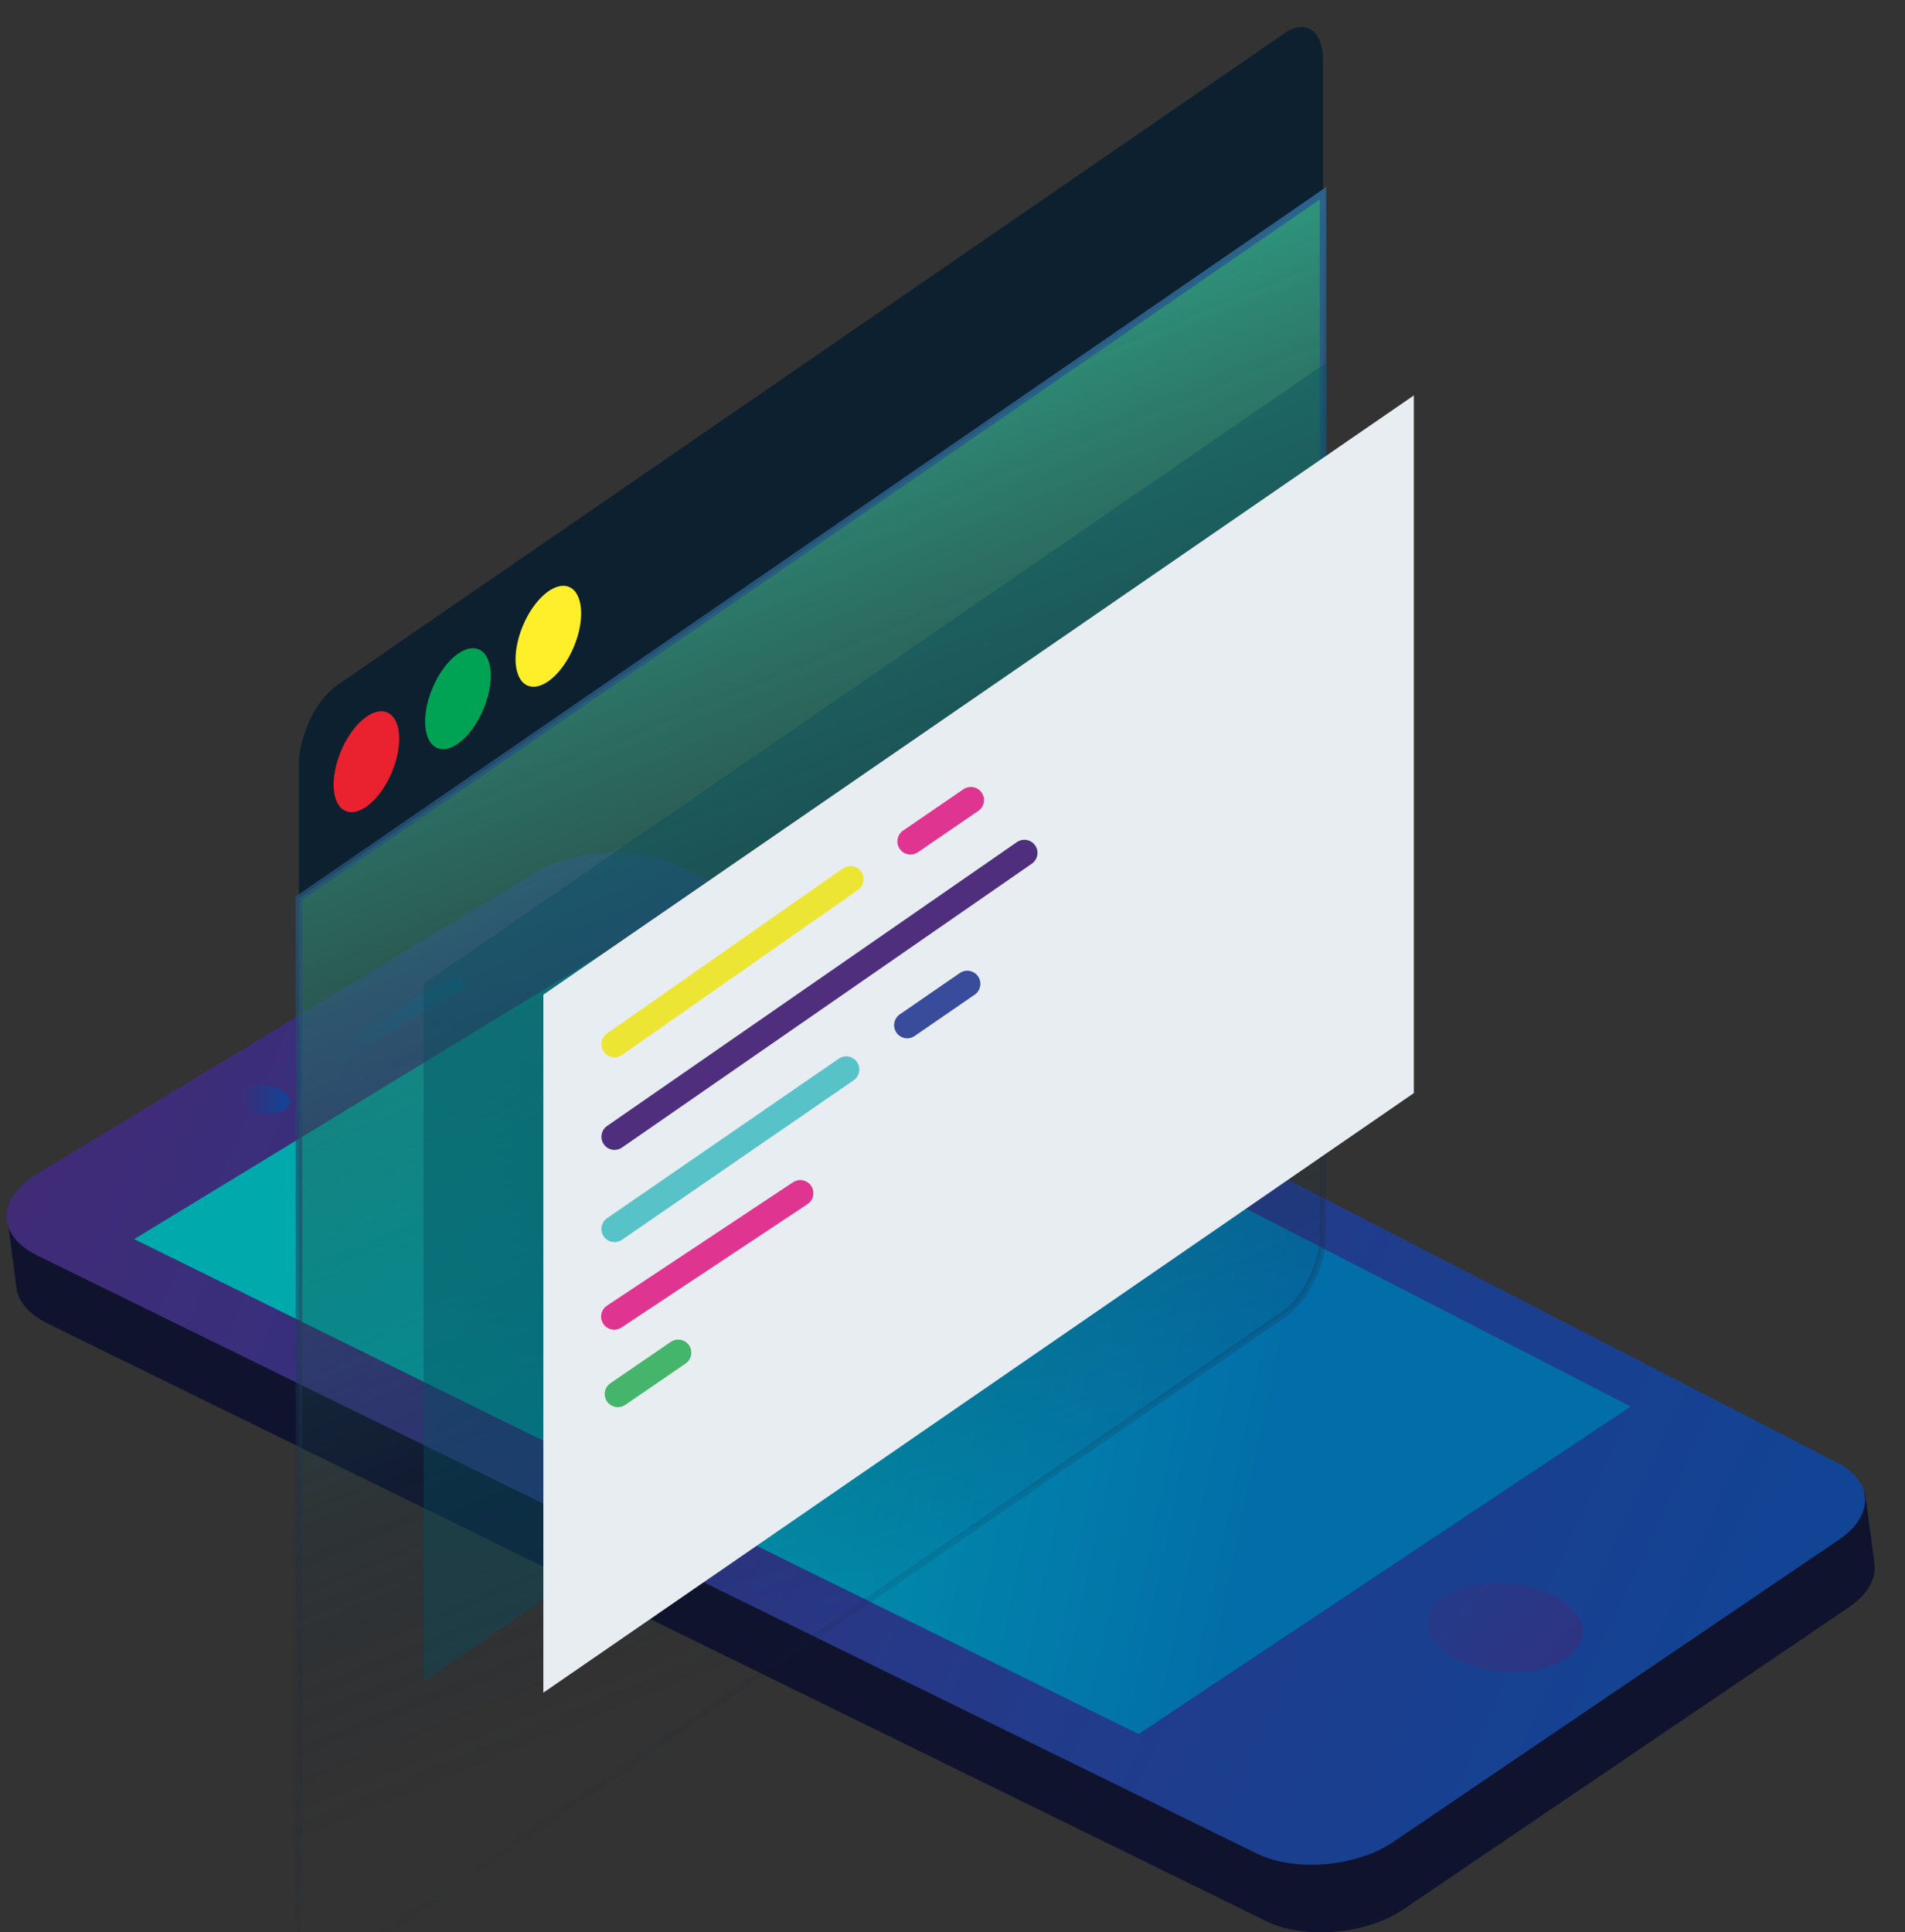 <?xml version="1.0" encoding="utf-8"?>
<!-- Generator: Adobe Illustrator 24.0.1, SVG Export Plug-In . SVG Version: 6.00 Build 0)  -->
<svg version="1.1" id="Calque_1" xmlns="http://www.w3.org/2000/svg" xmlns:xlink="http://www.w3.org/1999/xlink" x="0px" y="0px"
	 viewBox="0 0 580.6 588.8" style="enable-background:new 0 0 580.6 588.8;" xml:space="preserve">
<rect x="0" y="0" width="580.6" height="588.8" fill="#333333" stroke="none"/>
<style type="text/css">
	.st0{fill:#0F132D;}
	.st1{fill:url(#SVGID_1_);}
	.st2{fill:url(#SVGID_2_);}
	.st3{fill:url(#SVGID_3_);}
	.st4{fill:url(#SVGID_4_);}
	.st5{fill:url(#SVGID_5_);}
	.st6{fill:#0C202F;}
	.st7{fill:url(#SVGID_6_);}
	.st8{fill:none;stroke:url(#SVGID_7_);stroke-width:2;stroke-miterlimit:10;}
	.st9{fill:#EA212E;}
	.st10{fill:#00A353;}
	.st11{fill:#FFEF2A;}
	.st12{opacity:0.4;fill:#064F60;}
	.st13{fill:#E8EDF1;}
	.st14{fill:none;stroke:#4F2F7D;stroke-width:8;stroke-linecap:round;stroke-linejoin:round;stroke-miterlimit:10;}
	.st15{fill:none;stroke:#EDE534;stroke-width:8;stroke-linecap:round;stroke-linejoin:round;stroke-miterlimit:10;}
	.st16{fill:none;stroke:#FFFFFF;stroke-width:8;stroke-linecap:round;stroke-linejoin:round;stroke-miterlimit:10;}
	.st17{fill:none;stroke:#57C3C8;stroke-width:8;stroke-linecap:round;stroke-linejoin:round;stroke-miterlimit:10;}
	.st18{fill:none;stroke:#DF3591;stroke-width:8;stroke-linecap:round;stroke-linejoin:round;stroke-miterlimit:10;}
	.st19{fill:none;stroke:#394C9C;stroke-width:8;stroke-linecap:round;stroke-linejoin:round;stroke-miterlimit:10;}
	.st20{fill:none;stroke:#46B56C;stroke-width:8;stroke-linecap:round;stroke-linejoin:round;stroke-miterlimit:10;}
</style>
<path class="st0" d="M427.6,581.9l136-92.2c6-4.1,8.5-9.2,7.6-13.9c-2.1-16.2-2.8-20.9-2.8-20.9L210,284.4
	c-12.1-6.2-31.7-5.3-43.7,1.9L2.2,370.8c0,0,2.2,16.7,2.8,21.6c0.5,4.1,3.7,8,9.5,10.9l371.6,182.2
	C397.7,591.1,416.4,589.5,427.6,581.9z"/>
<linearGradient id="SVGID_1_" gradientUnits="userSpaceOnUse" x1="543.681" y1="-89.132" x2="263.016" y2="191.341" gradientTransform="matrix(-1.221 0.296 0.799 0.619 737.34 261.492)">
	<stop  offset="0" style="stop-color:#402B77"/>
	<stop  offset="1" style="stop-color:#114495"/>
</linearGradient>
<path class="st1" d="M424.6,561.3l136-92.2c10.7-7.3,10.4-17.8-0.7-23.4L207,263.9c-12.1-6.2-31.7-5.3-43.7,1.9l-152,91.9
	c-12.5,7.6-12.4,18.9,0.3,25l371.6,182.2C394.7,570.5,413.4,568.9,424.6,561.3z"/>
<linearGradient id="SVGID_2_" gradientUnits="userSpaceOnUse" x1="340.321" y1="85.87" x2="474.755" y2="-21.819" gradientTransform="matrix(-1.221 0.296 0.799 0.619 737.34 261.492)">
	<stop  offset="0" style="stop-color:#026EA9"/>
	<stop  offset="1" style="stop-color:#00A9AC"/>
</linearGradient>
<polygon class="st2" points="347,528.4 497,428.6 204.3,278.1 40.9,377.6 "/>
<linearGradient id="SVGID_3_" gradientUnits="userSpaceOnUse" x1="94.067" y1="312.158" x2="141.916" y2="312.158">
	<stop  offset="0" style="stop-color:#402B77"/>
	<stop  offset="1" style="stop-color:#114495"/>
</linearGradient>
<path class="st3" d="M100.2,325.8l40.7-24.7c1.4-0.8,1.3-2.1,0-2.8h0c-1.4-0.7-3.6-0.6-5,0.2l-40.7,24.7c-1.4,0.8-1.4,2.1,0,2.8l0,0
	C96.5,326.7,98.8,326.6,100.2,325.8z"/>
<linearGradient id="SVGID_4_" gradientUnits="userSpaceOnUse" x1="72.094" y1="335.101" x2="88.194" y2="335.101">
	<stop  offset="0" style="stop-color:#402B77"/>
	<stop  offset="1" style="stop-color:#114495"/>
</linearGradient>
<path class="st4" d="M75.2,338.1c3.5,1.7,8.6,1.8,11.3,0.1c2.8-1.7,2.2-4.4-1.3-6.2c-3.5-1.7-8.5-1.8-11.3-0.1
	C71.1,333.6,71.7,336.4,75.2,338.1z"/>
<linearGradient id="SVGID_5_" gradientUnits="userSpaceOnUse" x1="546.609" y1="564.749" x2="365.772" y2="422.981">
	<stop  offset="0" style="stop-color:#402B77"/>
	<stop  offset="1" style="stop-color:#114495"/>
</linearGradient>
<path class="st5" d="M444.2,505.7c10.4,5.2,25.3,4.9,33.3-0.5c8-5.4,6.1-13.9-4.1-19.1c-10.3-5.2-25.2-5-33.3,0.4
	C431.9,491.9,433.8,500.5,444.2,505.7z"/>
<path class="st6" d="M391.4,10.2L102.9,208.7c-6.5,4.5-11.8,15.4-11.8,24.3v40.7L403.2,58.9V18.2C403.2,9.3,397.9,5.7,391.4,10.2z"
	/>
<linearGradient id="SVGID_6_" gradientUnits="userSpaceOnUse" x1="254.488" y1="-897.644" x2="152.166" y2="-507.715" gradientTransform="matrix(0.949 -0.653 0 1 62.402 1123.563)">
	<stop  offset="0" style="stop-color:#31AD8D"/>
	<stop  offset="1" style="stop-color:#13152A;stop-opacity:0"/>
</linearGradient>
<path class="st7" d="M391.4,400.4L102.9,598.9c-6.5,4.5-11.8,0.9-11.8-8V273.7L403.2,58.9v317.3C403.2,385,397.9,395.9,391.4,400.4z
	"/>
<linearGradient id="SVGID_7_" gradientUnits="userSpaceOnUse" x1="244.863" y1="-861.401" x2="141.977" y2="-469.324" gradientTransform="matrix(0.949 -0.653 0 1 62.402 1123.563)">
	<stop  offset="0" style="stop-color:#2A638D"/>
	<stop  offset="1" style="stop-color:#13152A;stop-opacity:0"/>
</linearGradient>
<path class="st8" d="M391.4,400.4L102.9,598.9c-6.5,4.5-11.8,0.9-11.8-8V273.7L403.2,58.9v317.3C403.2,385,397.9,395.9,391.4,400.4z
	"/>
<ellipse transform="matrix(0.388 -0.922 0.922 0.388 -145.718 244.915)" class="st9" cx="111.6" cy="232.2" rx="16.3" ry="8.4"/>
<ellipse transform="matrix(0.388 -0.922 0.922 0.388 -110.941 258.882)" class="st10" cx="139.5" cy="213" rx="16.3" ry="8.4"/>
<ellipse transform="matrix(0.388 -0.922 0.922 0.388 -76.573 272.684)" class="st11" cx="167.1" cy="194" rx="16.3" ry="8.4"/>
<polygon class="st12" points="404.4,323 129.1,512.5 129.1,299.8 404.4,110.4 "/>
<polygon class="st13" points="430.9,333.1 165.6,515.8 165.6,303.1 430.9,120.5 "/>
<line class="st14" x1="187.3" y1="346.4" x2="312.2" y2="259.9"/>
<line class="st15" x1="187.3" y1="318.2" x2="259.2" y2="267.9"/>
<path class="st16" d="M342.9,359.1"/>
<path class="st16" d="M187.3,466.2"/>
<line class="st17" x1="187.3" y1="374.5" x2="257.9" y2="325.9"/>
<line class="st18" x1="277.5" y1="256.4" x2="295.9" y2="243.8"/>
<line class="st18" x1="187.2" y1="401.2" x2="243.9" y2="363.6"/>
<line class="st19" x1="276.5" y1="312.4" x2="294.8" y2="299.8"/>
<line class="st20" x1="188.3" y1="424.8" x2="206.7" y2="412.2"/>
<path class="st16" d="M370.6,340"/>
<path class="st16" d="M440.7,340"/>
<path class="st16" d="M390.7,374.5"/>
</svg>
